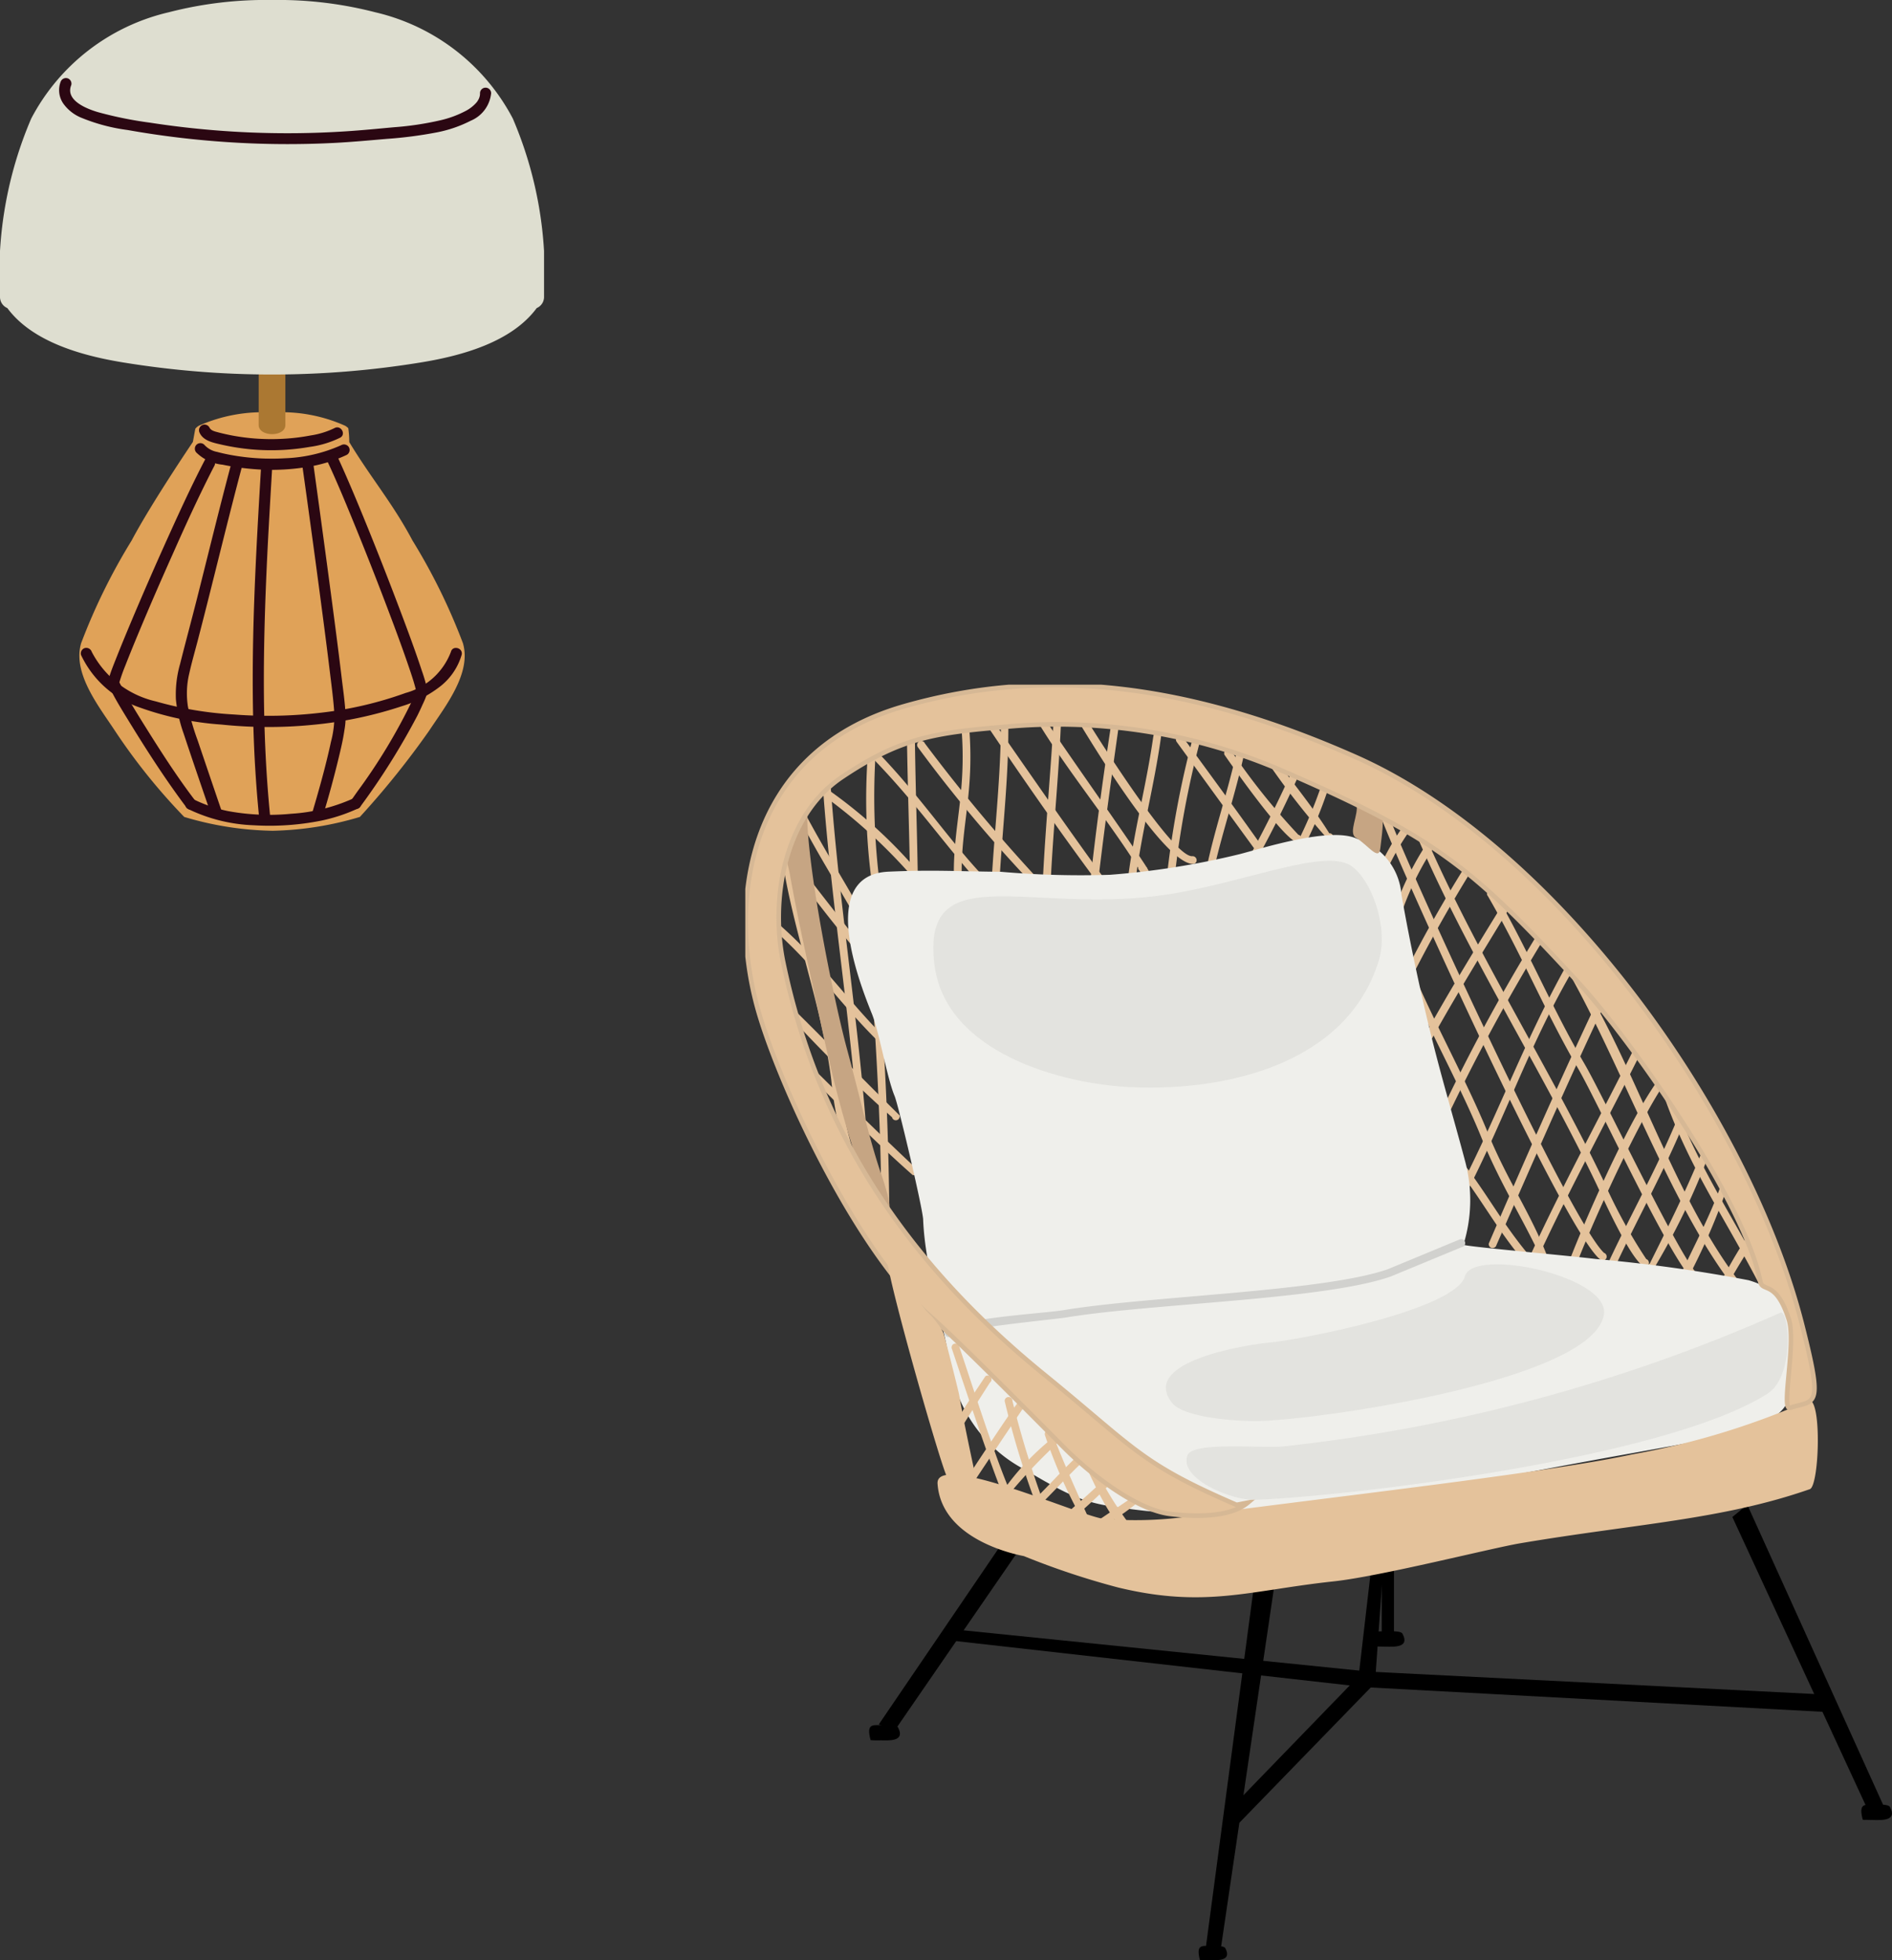 <svg xmlns="http://www.w3.org/2000/svg" xmlns:xlink="http://www.w3.org/1999/xlink" width="94.179" height="97.575" viewBox="0 0 94.179 97.575">
  <rect x="0" y="0" width="94.179" height="97.575" fill="#333333" stroke="none"/>
  <defs>
    <clipPath id="clip-path">
      <rect id="長方形_12520" data-name="長方形 12520" width="57.08" height="63.492" fill="none"/>
    </clipPath>
    <clipPath id="clip-path-2">
      <rect id="長方形_12008" data-name="長方形 12008" width="27.081" height="41.357" fill="none"/>
    </clipPath>
  </defs>
  <g id="グループ_19022" data-name="グループ 19022" transform="translate(-82.95 -343.544)">
    <g id="グループ_18709" data-name="グループ 18709" transform="translate(120.049 377.627)">
      <g id="グループ_18407" data-name="グループ 18407" transform="translate(0 0)" clip-path="url(#clip-path)">
        <path id="パス_13792" data-name="パス 13792" d="M133.1,368.6c-.4,0-.7-.078-.5.7.358.021-.266-.01.471.01.471.01,1.126.026.793-.6-.082-.15-.665-.1-.845-.114-.026-.041.113-.031.077.01" transform="translate(-109.972 -305.814)" fill-rule="evenodd"/>
        <path id="パス_13793" data-name="パス 13793" d="M36.827,304.036c-.435,0-.758-.088-.537.745a3.969,3.969,0,0,0,.507.01c.507.015,1.213.031.855-.646-.087-.165-.717-.109-.911-.124-.031-.046.123-.031.087.015" transform="translate(-30.053 -252.24)" fill-rule="evenodd"/>
        <path id="パス_13794" data-name="パス 13794" d="M326.916,327.314c-.43,0-.752-.083-.532.75.384.021-.287-.01.5.01.512.015,1.219.031.855-.646-.087-.165-.712-.109-.906-.124-.031-.046.118-.036.082.01" transform="translate(-270.76 -271.558)" fill-rule="evenodd"/>
        <path id="パス_13795" data-name="パス 13795" d="M60.97,174.452c-.527,1.3.051,4.772.906,5.9.906,1.2.578,1.044,1.95,1.965a8.372,8.372,0,0,0,4.243,1.153c1.566.083,4.054.005,5.155-1.267.21-.238-4.279-1.835-4.791-2.151a14.737,14.737,0,0,1-3.1-2.089c-.379-.367-3.931-3.51-4.361-3.51" transform="translate(-50.423 -144.753)" fill="#d6b895" fill-rule="evenodd"/>
        <path id="パス_13796" data-name="パス 13796" d="M15.94,38.33c1.019,1.9,1.515,2.663,2.483,4.338a.192.192,0,0,0,.246.124.2.2,0,0,0,.128-.248c-.9-1.582-1.546-2.585-2.483-4.317a.187.187,0,0,0-.235-.14.192.192,0,0,0-.138.243" transform="translate(-13.22 -31.596)" fill="#e4c29b" fill-rule="evenodd"/>
        <path id="パス_13797" data-name="パス 13797" d="M22.563,27.126c.461,6.7,1.664,13.328,1.955,20.039a.195.195,0,1,0,.389,0c-.292-6.716-1.495-13.349-1.955-20.055a.195.195,0,1,0-.389.015" transform="translate(-18.722 -22.336)" fill="#e4c29b" fill-rule="evenodd"/>
        <path id="パス_13798" data-name="パス 13798" d="M10.673,48.65c1.315,1.753,2.631,3.516,4.08,5.165A.2.2,0,0,0,15,53.691a.2.2,0,0,0-.123-.248c-1.305-1.67-2.611-3.314-3.885-5.015a.194.194,0,0,0-.271-.051.2.2,0,0,0-.051.274" transform="translate(-8.828 -40.112)" fill="#e4c29b" fill-rule="evenodd"/>
        <path id="パス_13799" data-name="パス 13799" d="M8.106,70.128c2.232,2,3.419,3.909,5.574,5.925a.189.189,0,0,0,.246-.119.2.2,0,0,0-.118-.253c-2.114-2.073-3.24-3.893-5.554-5.92a.2.2,0,0,0-.148.367" transform="translate(-6.625 -57.873)" fill="#e4c29b" fill-rule="evenodd"/>
        <path id="パス_13800" data-name="パス 13800" d="M10.756,93.327a71.115,71.115,0,0,0,5.38,5.336.19.19,0,0,0,.23.145.2.2,0,0,0,.148-.238c-1.894-1.856-3.721-3.769-5.6-5.6a.186.186,0,0,0-.256.1.2.2,0,0,0,.1.258" transform="translate(-8.83 -77.127)" fill="#e4c29b" fill-rule="evenodd"/>
        <path id="パス_13801" data-name="パス 13801" d="M18.194,112.465c1.7,1.685,3.389,3.4,5.185,4.984a.2.2,0,0,0,.251-.124.2.2,0,0,0-.123-.248c-1.71-1.6-3.373-3.242-5.037-4.891a.193.193,0,0,0-.276,0,.2.2,0,0,0,0,.279" transform="translate(-15.049 -93.039)" fill="#e4c29b" fill-rule="evenodd"/>
        <path id="パス_13802" data-name="パス 13802" d="M37.567,95.4c.215,3.221.343,6.173.379,9.4a.195.195,0,1,0,.389,0c-.036-3.236-.164-6.2-.379-9.43a.192.192,0,0,0-.21-.181.2.2,0,0,0-.179.212" transform="translate(-31.171 -78.98)" fill="#e4c29b" fill-rule="evenodd"/>
        <path id="パス_13803" data-name="パス 13803" d="M21.381,29.991a26.54,26.54,0,0,1,4.351,3.9.187.187,0,0,0,.271,0,.2.2,0,0,0,0-.279,24.2,24.2,0,0,0-4.52-4,.194.194,0,0,0-.241.14.2.2,0,0,0,.138.238" transform="translate(-17.622 -24.565)" fill="#e4c29b" fill-rule="evenodd"/>
        <path id="パス_13804" data-name="パス 13804" d="M35.476,19.553a30.587,30.587,0,0,0,.154,6l-.005.145a.2.2,0,0,0,.184.207.2.2,0,0,0,.2-.191,1.4,1.4,0,0,0,.005-.207,34.588,34.588,0,0,1-.154-5.951.195.195,0,1,0-.389,0" transform="translate(-29.378 -16.062)" fill="#e4c29b" fill-rule="evenodd"/>
        <path id="パス_13805" data-name="パス 13805" d="M36.329,19.26c2.216,2.264,3.547,4.239,5.482,6.411.333.372.537.109.45-.114a.2.2,0,0,0-.133-.119c-1.838-1.887-3.368-4.26-5.569-6.5a.2.2,0,0,0-.276.046.2.2,0,0,0,.046.274" transform="translate(-30.077 -15.686)" fill="#e4c29b" fill-rule="evenodd"/>
        <path id="パス_13806" data-name="パス 13806" d="M47.279,15.521c.036,2.383.123,4.751.154,7.135a.195.195,0,1,0,.389,0c-.031-2.383-.118-4.751-.148-7.135a.2.2,0,1,0-.394,0" transform="translate(-39.23 -12.711)" fill="#e4c29b" fill-rule="evenodd"/>
        <path id="パス_13807" data-name="パス 13807" d="M50.416,16.975a70.187,70.187,0,0,0,6.1,7.207.2.2,0,0,0,.159-.357,83.271,83.271,0,0,1-5.933-7.073.2.2,0,1,0-.322.222" transform="translate(-41.804 -13.83)" fill="#e4c29b" fill-rule="evenodd"/>
        <path id="パス_13808" data-name="パス 13808" d="M61.358,11.551c.256,3.221-.425,4.886-.379,7.4a.195.195,0,1,0,.389,0c-.046-2.569.64-4.167.369-7.486a.19.19,0,0,0-.23-.15.2.2,0,0,0-.148.238" transform="translate(-50.596 -9.382)" fill="#e4c29b" fill-rule="evenodd"/>
        <path id="パス_13809" data-name="パス 13809" d="M72.486,9.8c0,2.642-.312,5.273-.461,7.91a.195.195,0,1,0,.389,0c.154-2.7.481-5.356.44-8.039a.2.2,0,0,0-.251-.119.2.2,0,0,0-.118.248" transform="translate(-59.763 -7.917)" fill="#e4c29b" fill-rule="evenodd"/>
        <path id="パス_13810" data-name="パス 13810" d="M71.6,12.042c1.653,2.451,3.465,5.051,5.226,7.424a.194.194,0,0,0,.276,0,.2.2,0,0,0,0-.279c-1.745-2.4-3.45-4.87-5.149-7.311a.2.2,0,1,0-.353.165" transform="translate(-59.398 -9.76)" fill="#e4c29b" fill-rule="evenodd"/>
        <path id="パス_13811" data-name="パス 13811" d="M86.17,10.706c1.484,2.4,3.414,4.736,4.873,7.057a.178.178,0,0,0,.041.119c.148.191.118.212.338.238l.148-.191a1.527,1.527,0,0,0-.092-.165.114.114,0,0,1,.026.021.488.488,0,0,0-.051-.062c-.706-1.122-4.377-6.3-4.924-7.181a.2.2,0,0,0-.261-.1.206.206,0,0,0-.1.264" transform="translate(-71.487 -8.651)" fill="#e4c29b" fill-rule="evenodd"/>
        <path id="パス_13812" data-name="パス 13812" d="M87.566,8.449c-.148,2.673-.4,5.31-.537,7.993a.2.2,0,0,0,.394,0c.138-2.719.42-5.408.517-8.112a.2.2,0,1,0-.374.119" transform="translate(-72.213 -6.798)" fill="#e4c29b" fill-rule="evenodd"/>
        <path id="パス_13813" data-name="パス 13813" d="M96.784,8.495c.512.827,4.418,7.409,5.846,7.228a.2.2,0,0,0-.082-.383c-.988.114-5.047-6.426-5.426-7.042a.2.2,0,1,0-.338.2" transform="translate(-80.284 -6.802)" fill="#e4c29b" fill-rule="evenodd"/>
        <path id="パス_13814" data-name="パス 13814" d="M101.8,11c-.4,2.616-.778,5.408-1.06,8.034a.195.195,0,1,0,.389,0c.3-2.626.676-5.294,1.044-7.915a.2.2,0,0,0-.128-.248A.2.2,0,0,0,101.8,11" transform="translate(-83.59 -9.016)" fill="#e4c29b" fill-rule="evenodd"/>
        <path id="パス_13815" data-name="パス 13815" d="M113.055,14.189c-.358,2.5-.957,4.638-1.28,7.207a.195.195,0,1,0,.389,0c.322-2.554.932-4.71,1.28-7.223a.2.2,0,0,0-.2-.191.2.2,0,0,0-.184.207" transform="translate(-92.746 -11.602)" fill="#e4c29b" fill-rule="evenodd"/>
        <path id="パス_13816" data-name="パス 13816" d="M124.546,15.033a46.622,46.622,0,0,0-1.285,6.887.195.195,0,1,0,.389,0,46.692,46.692,0,0,1,1.269-6.783.194.194,0,1,0-.374-.1" transform="translate(-102.277 -12.353)" fill="#e4c29b" fill-rule="evenodd"/>
        <path id="パス_13817" data-name="パス 13817" d="M125.944,15.205c1.3,1.784,2.585,3.562,3.885,5.341a.192.192,0,0,0,.246.124.2.2,0,0,0,.123-.253c-1.29-1.83-2.621-3.629-3.936-5.439a.194.194,0,0,0-.271-.046.2.2,0,0,0-.046.274" transform="translate(-104.474 -12.36)" fill="#e4c29b" fill-rule="evenodd"/>
        <path id="パス_13818" data-name="パス 13818" d="M136.252,19.073c-.45,2.021-1.085,3.815-1.5,5.806a.192.192,0,0,0,.21.181.2.2,0,0,0,.179-.212c.45-1.959,1.065-3.728,1.5-5.734a.193.193,0,0,0-.174-.217.191.191,0,0,0-.21.176" transform="translate(-111.807 -15.68)" fill="#e4c29b" fill-rule="evenodd"/>
        <path id="パス_13819" data-name="パス 13819" d="M140.052,19.179c.282.408,3,4.307,3.655,4.369a.2.2,0,0,0,.179-.212.2.2,0,0,0-.159-.181,33.563,33.563,0,0,1-3.317-4.141.2.2,0,0,0-.261-.1.206.206,0,0,0-.1.264" transform="translate(-116.196 -15.682)" fill="#e4c29b" fill-rule="evenodd"/>
        <path id="パス_13820" data-name="パス 13820" d="M152.446,21.011a37.057,37.057,0,0,0,3.092,3.945.2.2,0,0,0,.184-.207.191.191,0,0,0-.2-.186c-.727-1.184-1.909-2.647-2.774-3.8a.2.2,0,1,0-.3.248" transform="translate(-126.455 -17.167)" fill="#e4c29b" fill-rule="evenodd"/>
        <path id="パス_13821" data-name="パス 13821" d="M162.513,27.571a22.3,22.3,0,0,1-1.27,3.05.193.193,0,0,0,.123.248.19.19,0,0,0,.246-.119,19.473,19.473,0,0,0,1.29-3.18.195.195,0,1,0-.389,0" transform="translate(-133.784 -22.715)" fill="#e4c29b" fill-rule="evenodd"/>
        <path id="パス_13822" data-name="パス 13822" d="M148.338,28.664c.752-1.36,1.423-2.745,2.063-4.157a.2.2,0,0,0-.123-.253.194.194,0,0,0-.246.124c-.625,1.37-1.28,2.719-2,4.043a.193.193,0,0,0,.031.274.189.189,0,0,0,.271-.031" transform="translate(-122.798 -20.116)" fill="#e4c29b" fill-rule="evenodd"/>
        <path id="パス_13823" data-name="パス 13823" d="M185.911,41.138a12.755,12.755,0,0,1,1.377-2.27.2.2,0,0,0,0-.279.2.2,0,0,0-.276,0,12.672,12.672,0,0,0-1.479,2.446.2.2,0,0,0,.379.1" transform="translate(-153.942 -31.975)" fill="#e4c29b" fill-rule="evenodd"/>
        <path id="パス_13824" data-name="パス 13824" d="M185.973,37.884c1.06,2.792,9.331,21.021,10.949,22a.2.2,0,0,0,.251-.119.2.2,0,0,0-.123-.253c-1.679-1.577-9.557-18.721-10.7-21.735a.194.194,0,1,0-.374.1" transform="translate(-154.306 -31.228)" fill="#e4c29b" fill-rule="evenodd"/>
        <path id="パス_13825" data-name="パス 13825" d="M189.5,74.417c.988,2.978,3.112,6.587,4.366,9.668.916,2.265,1.914,3.774,2.933,5.915a.194.194,0,1,0,.379.083c-.824-2.171-2.012-3.836-2.954-6.147-1.259-3.1-3.281-6.54-4.336-9.554a.2.2,0,0,0-.215-.181.2.2,0,0,0-.174.217" transform="translate(-157.235 -61.567)" fill="#e4c29b" fill-rule="evenodd"/>
        <path id="パス_13826" data-name="パス 13826" d="M206.779,138.339c1.305,1.634,2.017,3.04,3.312,4.638a.2.2,0,0,0,.276-.01.194.194,0,0,0-.01-.279c-1.28-1.577-1.991-2.988-3.3-4.627a.193.193,0,0,0-.276,0,.2.2,0,0,0,0,.279" transform="translate(-171.529 -114.508)" fill="#e4c29b" fill-rule="evenodd"/>
        <path id="パス_13827" data-name="パス 13827" d="M194.362,38.33c2.575,6.261,6.3,11.958,9.229,18.038.282.584,1.689,3.779,2.4,4.193a.194.194,0,0,0,.246-.124.2.2,0,0,0-.123-.248,25.953,25.953,0,0,1-2.17-3.991c-2.923-6.059-6.624-11.741-9.209-17.971a.187.187,0,0,0-.235-.14.192.192,0,0,0-.138.243" transform="translate(-161.267 -31.596)" fill="#e4c29b" fill-rule="evenodd"/>
        <path id="パス_13828" data-name="パス 13828" d="M216.922,60.254c1.689,2.906,2.805,5.682,4.5,8.6,1.029,1.763,4.817,10.045,5.892,10.681a.2.2,0,0,0,.246-.124.194.194,0,0,0-.118-.248c-.824-.595-4.72-8.856-5.692-10.526-1.7-2.921-2.815-5.7-4.515-8.619a.19.19,0,0,0-.271-.041.194.194,0,0,0-.046.274" transform="translate(-179.962 -49.735)" fill="#e4c29b" fill-rule="evenodd"/>
        <path id="パス_13829" data-name="パス 13829" d="M240.4,82.611c2.6,4.6,5.037,11.467,8.083,15.469a.189.189,0,0,0,.271-.031.2.2,0,0,0-.026-.274c-3.332-4.451-5.283-11.255-8.164-15.52a.2.2,0,0,0-.164.357" transform="translate(-199.386 -68.236)" fill="#e4c29b" fill-rule="evenodd"/>
        <path id="パス_13830" data-name="パス 13830" d="M267.677,116.388c1.264,3.831,3.092,6.338,4.9,9.834a.193.193,0,0,0,.261.088.2.2,0,0,0,.087-.264c-1.786-3.454-3.629-5.992-4.873-9.761a.2.2,0,1,0-.379.1" transform="translate(-222.102 -96.368)" fill="#e4c29b" fill-rule="evenodd"/>
        <path id="パス_13831" data-name="パス 13831" d="M187.67,48.034a14.665,14.665,0,0,1,2.365-5.16.2.2,0,1,0-.292-.264,14.96,14.96,0,0,0-2.447,5.32.2.2,0,0,0,.138.243.194.194,0,0,0,.235-.14" transform="translate(-155.404 -35.303)" fill="#e4c29b" fill-rule="evenodd"/>
        <path id="パス_13832" data-name="パス 13832" d="M190.321,58.538a71.12,71.12,0,0,1,3.527-6.37.194.194,0,0,0-.118-.248.2.2,0,0,0-.251.124,65.274,65.274,0,0,0-3.537,6.39.2.2,0,0,0,.138.243.2.2,0,0,0,.241-.14" transform="translate(-157.599 -43.072)" fill="#e4c29b" fill-rule="evenodd"/>
        <path id="パス_13833" data-name="パス 13833" d="M196.5,69.971c1.423-2.621,2.908-5,4.443-7.538a.2.2,0,0,0-.369-.129c-1.551,2.518-3.015,4.9-4.428,7.5a.2.2,0,0,0,.1.264.2.2,0,0,0,.256-.1" transform="translate(-162.74 -51.589)" fill="#e4c29b" fill-rule="evenodd"/>
        <path id="パス_13834" data-name="パス 13834" d="M202.69,81.863a96.659,96.659,0,0,1,4.934-9.13.2.2,0,0,0-.051-.274.2.2,0,0,0-.271.052,93.43,93.43,0,0,0-4.991,9.249.2.2,0,0,0,.138.243.2.2,0,0,0,.241-.14" transform="translate(-167.864 -60.095)" fill="#e4c29b" fill-rule="evenodd"/>
        <path id="パス_13835" data-name="パス 13835" d="M209.743,91.464c1.832-3.593,2.995-7.057,5.042-10.624l.317-.589a.2.2,0,0,0-.143-.243.2.2,0,0,0-.235.145c-2.176,3.867-3.378,7.305-5.318,11.11a.2.2,0,0,0,.072.269.192.192,0,0,0,.266-.067" transform="translate(-173.735 -66.382)" fill="#e4c29b" fill-rule="evenodd"/>
        <path id="パス_13836" data-name="パス 13836" d="M217.708,103.936c1.751-3.991,3.537-8.1,5.4-12.031a.2.2,0,1,0-.338-.2c-1.863,3.924-3.711,8.127-5.431,12.124a.194.194,0,0,0,.374.1" transform="translate(-180.328 -76.015)" fill="#e4c29b" fill-rule="evenodd"/>
        <path id="パス_13837" data-name="パス 13837" d="M230.057,115.593c1.633-3.526,3.46-6.855,5.185-10.319a.193.193,0,0,0-.087-.264.189.189,0,0,0-.261.088c-1.73,3.469-3.558,6.8-5.191,10.335a.194.194,0,0,0,.1.258.19.19,0,0,0,.256-.1" transform="translate(-190.584 -87.114)" fill="#e4c29b" fill-rule="evenodd"/>
        <path id="パス_13838" data-name="パス 13838" d="M241.55,122.1c.875-2.249,3.312-7.564,4.54-9.136a.2.2,0,0,0,.118-.253.19.19,0,0,0-.246-.119c-1.449,1.546-3.86,7.016-4.786,9.389a.2.2,0,0,0,.128.248.2.2,0,0,0,.246-.129" transform="translate(-200.111 -93.416)" fill="#e4c29b" fill-rule="evenodd"/>
        <path id="パス_13839" data-name="パス 13839" d="M253.027,133.286c1.136-2.42,2.38-4.617,3.389-7.088a.2.2,0,0,0-.138-.243.193.193,0,0,0-.235.145c-1.008,2.44-2.252,4.643-3.378,7.036a.2.2,0,0,0,.108.259.2.2,0,0,0,.256-.109" transform="translate(-209.638 -104.507)" fill="#e4c29b" fill-rule="evenodd"/>
        <path id="パス_13840" data-name="パス 13840" d="M266.409,135.939c-.783,1.918-1.658,3.676-2.58,5.527a.2.2,0,0,0-.118.253.194.194,0,0,0,.246.119,34.9,34.9,0,0,0,2.836-5.863.2.2,0,0,0-.174-.217.2.2,0,0,0-.21.181" transform="translate(-218.807 -112.645)" fill="#e4c29b" fill-rule="evenodd"/>
        <path id="パス_13841" data-name="パス 13841" d="M275.074,144.931c-.558,1.618-1.392,3.117-2.1,4.674a.2.2,0,0,0,.123.253.2.2,0,0,0,.246-.124,32.421,32.421,0,0,0,2.114-4.9.2.2,0,0,0-.235-.145.2.2,0,0,0-.148.238" transform="translate(-226.495 -120.056)" fill="#e4c29b" fill-rule="evenodd"/>
        <path id="パス_13842" data-name="パス 13842" d="M285.559,160.819a25.039,25.039,0,0,0-1.556,2.73.2.2,0,0,0,.21.181.193.193,0,0,0,.179-.212c.927-1.577.44-.765,1.454-2.43a.2.2,0,1,0-.287-.269" transform="translate(-235.654 -133.39)" fill="#e4c29b" fill-rule="evenodd"/>
        <path id="パス_13843" data-name="パス 13843" d="M10.206,45.417c.42,3.847,2.068,7.931,2.544,11.8a18.267,18.267,0,0,0,.614,3.247.195.195,0,1,0,.389,0,18.372,18.372,0,0,1-.614-3.3c-.471-3.841-2.114-7.931-2.544-11.731a.192.192,0,0,0-.189-.2.188.188,0,0,0-.2.186" transform="translate(-8.469 -37.53)" fill="#e4c29b" fill-rule="evenodd"/>
        <path id="パス_13844" data-name="パス 13844" d="M186.1,257.324l.609-.269v3.412H186.1Z" transform="translate(-154.42 -213.294)" fill-rule="evenodd"/>
        <path id="パス_13845" data-name="パス 13845" d="M151.54,258.239l-.609.14-.609,5.258-5.953,6.147v1.163l6.767-6.969Z" transform="translate(-119.791 -214.276)" fill-rule="evenodd"/>
        <path id="パス_13846" data-name="パス 13846" d="M60.148,276.852l.271-.543L80.972,278.4l22.2,1.117.471.889-22.861-1.23Z" transform="translate(-49.909 -229.269)" fill-rule="evenodd"/>
        <path id="パス_13847" data-name="パス 13847" d="M45.9,252.895l-.88-.274-5.953,8.748.814.269Z" transform="translate(-32.419 -209.614)" fill-rule="evenodd"/>
        <path id="パス_13848" data-name="パス 13848" d="M137.9,263.068h-1.013l-2.437,18.307.742.067Z" transform="translate(-111.557 -218.283)" fill-rule="evenodd"/>
        <path id="パス_13849" data-name="パス 13849" d="M289.346,239.775l-.742.615,6.7,14.487.814-.14Z" transform="translate(-239.471 -198.955)" fill-rule="evenodd"/>
        <path id="パス_13850" data-name="パス 13850" d="M184.352,276.628c-.43,0-.752-.083-.537.75.384.021-.287-.01.507.01.512.015,1.218.031.855-.646-.087-.165-.717-.109-.911-.124-.026-.047.123-.036.087.01" transform="translate(-152.465 -229.5)" fill-rule="evenodd"/>
        <path id="パス_13851" data-name="パス 13851" d="M35.089,70.2c-.389-2.368-1.223-4.725-1.316-7.093-.02-.548-1.234-5.713-1.423-6.158-.369-.869-.763-3.174-1.121-4.069-.655-1.623-2.718-6.928.814-7.093,2.252-.1,3.348-.015,5.59.005a45.759,45.759,0,0,0,5.441.15,39.8,39.8,0,0,0,6.46-1.029c1.162-.3,4.489-1.365,5.81-.775a3.173,3.173,0,0,1,2.237,2.787c.322,1.83.686,3.6,1.106,5.449.7,3.081,1.372,5.217,2.078,7.879a7.479,7.479,0,0,1-.092,4.084c-.6.057,5.129.548,6.562.729a76.46,76.46,0,0,1,7.632,1.06c2.774.827,2.268,2.952,2.032,5.667-.133,1.561-3.225,2.089-4.371,2.306-2.032.388-4.663.838-7.668,1.406-2.913.548-6.163,1.081-9.26,1.422-2.565.279-7.31,1.091-10.959.657-2.641-.31-3.112-.434-5.8-2.027A7.067,7.067,0,0,1,35.089,70.2" transform="translate(-24.92 -36.478)" fill="#efefeb" fill-rule="evenodd"/>
        <path id="パス_13852" data-name="パス 13852" d="M58.631,166.992c.348-.362,5.027-.786,5.713-.9,4.274-.7,12.787-.869,16.129-2.032l3.547-1.468a.2.2,0,1,0-.128-.372L80.319,163.7C77.1,164.815,68.4,165.032,64.2,165.73c-1.014.171-5.283.388-5.882,1.029a.2.2,0,0,0,.041.274.2.2,0,0,0,.276-.041" transform="translate(-48.355 -134.594)" fill="#d1d1ce" fill-rule="evenodd"/>
        <path id="パス_13853" data-name="パス 13853" d="M177.832,34.59c.154.491-.43,1.437-.015,1.68.594.352,1.152,1.2,1.213.512.031-.357.282-1.789-.031-1.944-.138-.072-1.239-.465-1.167-.248" transform="translate(-147.419 -28.648)" fill="#c6a583" fill-rule="evenodd"/>
        <path id="パス_13854" data-name="パス 13854" d="M12.75,36c-.1,2.564,1.3,9.487,1.961,11.943.645,2.378,1.162,4.7,1.74,6.344.179.522.845,2.58-.1,1.292A5.319,5.319,0,0,1,15,52.882c-.655-2.115-1.085-3.872-1.551-6.044-.532-2.5-1.121-5.041-1.566-7.538-.118-.631-.45-1.479-.005-2.011.046-.052.338-.543.44-.677s.435-.636.435-.615" transform="translate(-9.666 -29.868)" fill="#c6a583" fill-rule="evenodd"/>
        <path id="パス_13855" data-name="パス 13855" d="M60.334,192.948c.312.931,2.247,6.762,2.6,7.357a.2.2,0,0,0,.292-.264c-.845-1.99-1.848-5.2-2.559-7.3a.2.2,0,0,0-.271-.062.2.2,0,0,0-.061.269" transform="translate(-50.038 -159.852)" fill="#e4c29b" fill-rule="evenodd"/>
        <path id="パス_13856" data-name="パス 13856" d="M75.844,208.539a42.634,42.634,0,0,0,1.817,5.8.194.194,0,0,0,.276.021.2.2,0,0,0,.02-.279,49.748,49.748,0,0,1-1.725-5.537.195.195,0,1,0-.389,0" transform="translate(-62.932 -172.874)" fill="#e4c29b" fill-rule="evenodd"/>
        <path id="パス_13857" data-name="パス 13857" d="M87.626,218.426a24.852,24.852,0,0,0,2.093,4.607.192.192,0,0,0,.246-.124.19.19,0,0,0-.118-.248c-.65-1.437-1.269-2.8-1.833-4.276a.2.2,0,1,0-.389.041" transform="translate(-72.708 -181.06)" fill="#e4c29b" fill-rule="evenodd"/>
        <path id="パス_13858" data-name="パス 13858" d="M98.782,225.77c.374.786,1.331,3.009,2.094,3.49a.194.194,0,0,0,.23.155.2.2,0,0,0,.154-.233,17.581,17.581,0,0,1-2.089-3.448.2.2,0,0,0-.215-.176.192.192,0,0,0-.174.212" transform="translate(-81.964 -187.158)" fill="#e4c29b" fill-rule="evenodd"/>
        <path id="パス_13859" data-name="パス 13859" d="M59.637,205.116c1.208-1.923.624-1.008,1.74-2.756a.2.2,0,0,0,.046-.274.19.19,0,0,0-.271-.041c-1.218,1.835-.619.9-1.8,2.807a.195.195,0,0,0,.287.264" transform="translate(-49.202 -167.615)" fill="#e4c29b" fill-rule="evenodd"/>
        <path id="パス_13860" data-name="パス 13860" d="M64.787,213.791c1.643-2.466.824-1.246,2.452-3.671a.28.28,0,0,0,.082-.1.2.2,0,0,0-.092-.264.192.192,0,0,0-.261.088l.01-.005c-.251.29-2.416,3.583-2.513,3.728a.2.2,0,0,0,.051.274.2.2,0,0,0,.271-.046" transform="translate(-53.462 -174.025)" fill="#e4c29b" fill-rule="evenodd"/>
        <path id="パス_13861" data-name="パス 13861" d="M74.1,222.219a27.686,27.686,0,0,1,2.687-2.859.2.2,0,0,0,.174-.217.2.2,0,0,0-.215-.176,12.817,12.817,0,0,0-3.035,3.262.195.195,0,1,0,.389-.01" transform="translate(-61.161 -181.689)" fill="#e4c29b" fill-rule="evenodd"/>
        <path id="パス_13862" data-name="パス 13862" d="M81.808,227.277c.988-.9,1.74-1.809,2.785-2.771a.2.2,0,0,0,.026-.274.189.189,0,0,0-.276-.026c-1.049.962-1.8,1.877-2.8,2.787a.195.195,0,1,0,.266.284" transform="translate(-67.606 -185.997)" fill="#e4c29b" fill-rule="evenodd"/>
        <path id="パス_13863" data-name="パス 13863" d="M93.19,233.764a27.852,27.852,0,0,0,2.165-2,.192.192,0,0,0-.118-.248.2.2,0,0,0-.251.119c-1.285,1.169-.614.569-2.017,1.8a.2.2,0,0,0-.051.274.2.2,0,0,0,.271.052" transform="translate(-77.074 -192.096)" fill="#e4c29b" fill-rule="evenodd"/>
        <path id="パス_13864" data-name="パス 13864" d="M102,238.389a12.686,12.686,0,0,0,2.083-1.448.2.2,0,0,0-.143-.238.185.185,0,0,0-.195.062c-.676.465-1.377.925-2.058,1.391a.195.195,0,1,0,.312.233" transform="translate(-84.346 -196.401)" fill="#e4c29b" fill-rule="evenodd"/>
        <path id="パス_13865" data-name="パス 13865" d="M64.5,215.13a19.221,19.221,0,0,0,4.919-.233c6.69-.889,17.117-2.063,21.34-2.973a38.388,38.388,0,0,0,8.845-2.7c.624.052.481,4.265.02,4.426-4.366,1.525-8.671,1.722-14.415,2.694-1.464.248-7.018,1.66-9.321,1.9-4.136.445-6.368,1.349-10.7.3a38.527,38.527,0,0,1-4.684-1.561c-.026-.015-4.095-.672-4.3-3.6-.118-1.644,7.192,1.649,8.292,1.748" transform="translate(-46.634 -173.602)" fill="#e4c29b" fill-rule="evenodd"/>
        <path id="パス_13866" data-name="パス 13866" d="M24.55,40.925C19.718,38.842,19.5,38.118,15,34.457c-6.731-5.47-11.241-12-13.017-20.541-.635-3.061.005-7.259,2.923-9.218,2.785-1.866,4.423-2.2,7.934-2.487A28.2,28.2,0,0,1,26.72,4.337c7.75,3.35,9.557,4.855,14.8,10.537,2.611,2.833,8.313,10.9,9.1,14.936.108.543.788-.093,1.418,1.882.379,1.163-.4,4.55.061,4.4,1.249-.4,1.674.1.614-4.084C50.062,21.5,40.526,8.152,30.488,3.7,22.2.025,15.014-.838,7.99,1.173,0,3.463-.84,11.156.824,16.616c1.239,4.053,4.95,11.8,8.477,14.916,1.428,1.261,4.868,4.736,6.634,6.514,1.264,1.282,3.578,3.117,5.3,3.329,1.1.134,2.943.217,3.87-.558Z" transform="translate(-0.095 -0.095)" fill="#e4c29b" fill-rule="evenodd"/>
        <path id="パス_13867" data-name="パス 13867" d="M24.55,40.925C19.718,38.842,19.5,38.118,15,34.457c-6.731-5.47-11.241-12-13.017-20.541-.635-3.061.005-7.259,2.923-9.218,2.785-1.866,4.423-2.2,7.934-2.487A28.2,28.2,0,0,1,26.72,4.337c7.75,3.35,9.557,4.855,14.8,10.537,2.611,2.833,8.313,10.9,9.1,14.936.108.543.788-.093,1.418,1.882.379,1.163-.4,4.55.061,4.4,1.249-.4,1.674.1.614-4.084C50.062,21.5,40.526,8.152,30.488,3.7,22.2.025,15.014-.838,7.99,1.173,0,3.463-.84,11.156.824,16.616c1.239,4.053,4.95,11.8,8.477,14.916,1.428,1.261,4.868,4.736,6.634,6.514,1.264,1.282,3.578,3.117,5.3,3.329,1.1.134,2.943.217,3.87-.558Z" transform="translate(-0.095 -0.095)" fill="none" stroke="#d6b895" stroke-miterlimit="10" stroke-width="0.229"/>
        <path id="パス_13868" data-name="パス 13868" d="M41.391,166.95c-.138.594,2.539,9.958,2.948,10.919.046.114,1.546.476,1.469.109-.328-1.541-.6-2.8-.824-4.105-.031-.171-.742-3.025-.8-3.117a4.308,4.308,0,0,0-.819-1.039,31.291,31.291,0,0,1-1.914-2.683c-.015-.046-.067-.052-.061-.083" transform="translate(-34.34 -138.528)" fill="#e4c29b" fill-rule="evenodd"/>
        <path id="パス_13869" data-name="パス 13869" d="M158.566,183.61a82.667,82.667,0,0,1-24.79,6.659c-.962.1-4.438-.253-4.714.424-.471,1.153,2.15,2.254,3.312,2.228,3.89-.1,20.3-1.939,25.548-5.279,1.4-.894,1.06-4.234.645-4.033" transform="translate(-107.043 -152.345)" fill="#e3e3df" fill-rule="evenodd"/>
        <path id="パス_13870" data-name="パス 13870" d="M137.857,170.082c-.466,1.675-8.216,3.169-9.7,3.3-1.014.088-6.511.91-4.893,2.994.588.765,3.209.92,4.146.92,2.79,0,16.825-1.975,17.363-5.3.312-1.929-6.516-3.361-6.915-1.913" transform="translate(-102.033 -140.636)" fill="#e3e3df" fill-rule="evenodd"/>
        <path id="パス_13871" data-name="パス 13871" d="M75.595,51.635c1.06.455,2.109,3.05,1.566,4.819-1.566,5.1-7.489,6.5-12.224,6.307-3.66-.145-9.367-1.768-9.895-6.111-.645-5.294,4.525-2.59,11.057-3.412,3.86-.481,7.939-2.28,9.5-1.6" transform="translate(-45.627 -42.719)" fill="#e3e3df" fill-rule="evenodd"/>
      </g>
    </g>
    <g id="グループ_18716" data-name="グループ 18716" transform="translate(82.95 343.544)">
      <g id="グループ_17909" data-name="グループ 17909" clip-path="url(#clip-path-2)">
        <path id="パス_13006" data-name="パス 13006" d="M19.091,11.48a29.858,29.858,0,0,0-2.508-5.106c-.985-1.858-2.06-3.1-3.148-4.9a5.127,5.127,0,0,0-.05-.694L13.36.756C13.343.74,13.325.724,13.3.708a.62.62,0,0,0-.059-.043A7.709,7.709,0,0,0,9.593,0,7.818,7.818,0,0,0,5.955.654.632.632,0,0,0,5.778.8c-.016.018-.119.652-.131.67S3.583,4.516,2.6,6.374A29.875,29.875,0,0,0,.089,11.48c-.446,1.5.894,3.166,1.674,4.352a29.958,29.958,0,0,0,3.455,4.3,16.155,16.155,0,0,0,4.406.689,16.164,16.164,0,0,0,4.339-.689l.01-.011a42.474,42.474,0,0,0,3.444-4.29c.78-1.186,2.121-2.849,1.674-4.352" transform="translate(3.951 20.535)" fill="#e0a258"/>
        <path id="パス_13007" data-name="パス 13007" d="M0,.678V3.667c0,.6,1.329.61,1.329,0V.678A.665.665,0,1,0,0,.678" transform="translate(12.876 17.491)" fill="#ab7832"/>
        <path id="パス_13008" data-name="パス 13008" d="M25.526,5.9A10.387,10.387,0,0,0,18.679.611,19.3,19.3,0,0,0,13.54,0,19.3,19.3,0,0,0,8.4.611,10.387,10.387,0,0,0,1.555,5.9,19.614,19.614,0,0,0,0,14.766a.6.6,0,0,0,.364.569c1.256,1.7,3.747,2.378,5.781,2.71a45.993,45.993,0,0,0,14.791,0c2.034-.331,4.526-1.007,5.781-2.71a.6.6,0,0,0,.364-.569A19.608,19.608,0,0,0,25.526,5.9" transform="translate(0 0)" fill="#deded0"/>
        <path id="パス_13009" data-name="パス 13009" d="M.072.2A1.177,1.177,0,0,0,.207,1.266a2.056,2.056,0,0,0,.861.694,9.171,9.171,0,0,0,2.347.628A45.515,45.515,0,0,0,8.54,3.2a45.164,45.164,0,0,0,5.17.029c.869-.045,1.734-.126,2.6-.2a20.953,20.953,0,0,0,2.482-.322,6.3,6.3,0,0,0,1.7-.583A1.66,1.66,0,0,0,21.506.756a.277.277,0,0,0-.554,0,.658.658,0,0,1-.01.129.959.959,0,0,1-.041.135c.019-.047-.019.036-.019.037-.013.025-.028.05-.043.074a.575.575,0,0,1-.08.106,1.823,1.823,0,0,1-.519.4,5.168,5.168,0,0,1-1.265.467,15.119,15.119,0,0,1-2.3.345c-.807.074-1.613.154-2.421.205a44.771,44.771,0,0,1-9.733-.433A19.2,19.2,0,0,1,1.943,1.7C1.4,1.54.291,1.121.606.351A.279.279,0,0,0,.413.01.284.284,0,0,0,.072.2" transform="translate(2.941 3.885)" fill="#2b0712"/>
        <path id="パス_13010" data-name="パス 13010" d="M.014.351A5.02,5.02,0,0,0,2.962,2.978,15.031,15.031,0,0,0,7,3.819a22.545,22.545,0,0,0,4.563.012A20.006,20.006,0,0,0,16,2.9a5.9,5.9,0,0,0,1.826-.927A3.105,3.105,0,0,0,18.961.351C19.047,0,18.513-.143,18.427.2a3.346,3.346,0,0,1-2.253,2.045,18.5,18.5,0,0,1-4.191.981,22.236,22.236,0,0,1-4.35.092A17.678,17.678,0,0,1,3.74,2.666,4.8,4.8,0,0,1,.549.2.286.286,0,0,0,.208.01.279.279,0,0,0,.014.351" transform="translate(4.018 32.25)" fill="#2b0712"/>
        <path id="パス_13011" data-name="パス 13011" d="M.079.472a2.149,2.149,0,0,0,1.3.6,11.68,11.68,0,0,0,1.388.206,10.969,10.969,0,0,0,3.113-.143A7.131,7.131,0,0,0,7.566.581.28.28,0,0,0,7.665.2.283.283,0,0,0,7.286.1,7.483,7.483,0,0,1,4.5.752,11.277,11.277,0,0,1,1.751.582C1.535.541,1.319.494,1.106.436A1.133,1.133,0,0,1,.47.081a.279.279,0,0,0-.392,0,.284.284,0,0,0,0,.392" transform="translate(9.7 22.06)" fill="#2b0712"/>
        <path id="パス_13012" data-name="パス 13012" d="M.033.415c.188.4.7.491,1.084.58a11.339,11.339,0,0,0,1.44.231A11.09,11.09,0,0,0,5.495,1.11,4.913,4.913,0,0,0,7.023.649C7.336.48,7.057,0,6.743.171a4.082,4.082,0,0,1-1.19.367A10.129,10.129,0,0,1,4.254.7,10.542,10.542,0,0,1,1.622.536C1.383.489,1.144.436.909.372.755.331.584.29.512.135a.279.279,0,0,0-.379-.1.283.283,0,0,0-.1.379" transform="translate(9.909 21.139)" fill="#2b0712"/>
        <path id="パス_13013" data-name="パス 13013" d="M.141.552A8.127,8.127,0,0,0,3.4,1.36a13.171,13.171,0,0,0,3.374-.232A8.464,8.464,0,0,0,8.618.512a.279.279,0,0,0,.1-.379.283.283,0,0,0-.379-.1A8.789,8.789,0,0,1,5.27.787,11.254,11.254,0,0,1,2.123.654,7.078,7.078,0,0,1,.42.074C.1-.085-.179.392.141.552" transform="translate(9.227 39.722)" fill="#2b0712"/>
        <path id="パス_13014" data-name="パス 13014" d="M4.811.139C4.16,1.392,3.57,2.678,2.988,3.964Q2.022,6.1,1.113,8.262C.879,8.82.648,9.379.425,9.941c-.132.334-.27.67-.376,1.013a.643.643,0,0,0-.041.328,1.565,1.565,0,0,0,.158.365c.257.5.552.976.844,1.452.818,1.336,1.667,2.661,2.591,3.927q.14.192.284.381a.286.286,0,0,0,.379.1.279.279,0,0,0,.1-.379c-.928-1.212-1.755-2.507-2.563-3.8-.339-.544-.675-1.09-.989-1.649-.09-.16-.174-.322-.255-.487-.019-.039.031.066,0-.008-.011-.024-.008-.072-.008-.011,0,.034.02.029,0,.076a.269.269,0,0,0,.01-.045,8.848,8.848,0,0,1,.3-.845c.2-.511.406-1.018.617-1.524.565-1.359,1.172-2.753,1.785-4.121C3.846,3.394,4.448,2.078,5.1.789Q5.194.6,5.29.419c.164-.316-.314-.6-.478-.28" transform="translate(5.382 22.767)" fill="#2b0712"/>
        <path id="パス_13015" data-name="パス 13015" d="M2.778.2C2.183,2.429,1.638,4.674,1.072,6.914c-.278,1.1-.576,2.2-.853,3.3A5.533,5.533,0,0,0,.011,11.98,7.28,7.28,0,0,0,.4,13.688c.435,1.318.889,2.63,1.337,3.943a.284.284,0,0,0,.341.193.28.28,0,0,0,.193-.341q-.591-1.732-1.177-3.466A11.6,11.6,0,0,1,.611,12.34,4.236,4.236,0,0,1,.68,10.67c.123-.556.284-1.105.427-1.657s.28-1.084.417-1.626c.283-1.117.56-2.234.84-3.351.309-1.232.621-2.464.948-3.691A.277.277,0,0,0,2.778.2" transform="translate(8.745 22.839)" fill="#2b0712"/>
        <path id="パス_13016" data-name="パス 13016" d="M.424.267C.286,2.578.15,4.89.07,7.2c-.078,2.262-.1,4.528-.015,6.79q.072,1.9.257,3.786a.285.285,0,0,0,.277.277.279.279,0,0,0,.277-.277C.643,15.54.555,13.288.554,11.037c0-2.283.085-4.565.2-6.844C.823,2.883.9,1.575.978.267,1-.09.446-.088.424.267" transform="translate(12.58 22.843)" fill="#2b0712"/>
        <path id="パス_13017" data-name="パス 13017" d="M0,.349Q.218,1.9.43,3.455C.6,4.691.763,5.908.926,7.144c.151,1.14.3,2.28.438,3.422.087.711.183,1.425.23,2.141a5,5,0,0,1-.169,1.385c-.2.936-.45,1.864-.714,2.785q-.1.349-.205.7a.277.277,0,0,0,.534.147q.42-1.39.761-2.8c.113-.468.226-.937.294-1.414a3.8,3.8,0,0,0,.06-.659c-.021-.637-.117-1.276-.193-1.907-.133-1.116-.277-2.23-.423-3.344q-.251-1.908-.51-3.814Q.807,2.152.583.524.56.363.538.2A.279.279,0,0,0,.2.008.285.285,0,0,0,0,.349" transform="translate(15.05 22.833)" fill="#2b0712"/>
        <path id="パス_13018" data-name="パス 13018" d="M.033.415c.5,1.063.927,2.1,1.367,3.174q.794,1.941,1.54,3.9c.412,1.081.819,2.164,1.192,3.258.112.329.225.659.316,1,.014.05.027.1.038.15,0,.02.008.04.012.06.014.064,0,.009,0-.016.007.081-.015.014.01-.011a.848.848,0,0,0-.088.226c-.035.085-.071.169-.109.253a28.351,28.351,0,0,1-2.738,4.544q-.161.23-.323.46a.28.28,0,0,0,.1.379.283.283,0,0,0,.379-.1,34.928,34.928,0,0,0,2.826-4.508c.093-.187.183-.376.267-.568a4.131,4.131,0,0,0,.221-.539.641.641,0,0,0-.015-.3,7.576,7.576,0,0,0-.243-.824C4.439,9.9,4.051,8.866,3.661,7.833q-.748-1.979-1.542-3.94C1.651,2.741,1.176,1.59.661.458Q.587.3.512.135a.279.279,0,0,0-.379-.1.283.283,0,0,0-.1.379" transform="translate(16.217 22.448)" fill="#2b0712"/>
      </g>
    </g>
  </g>
</svg>
